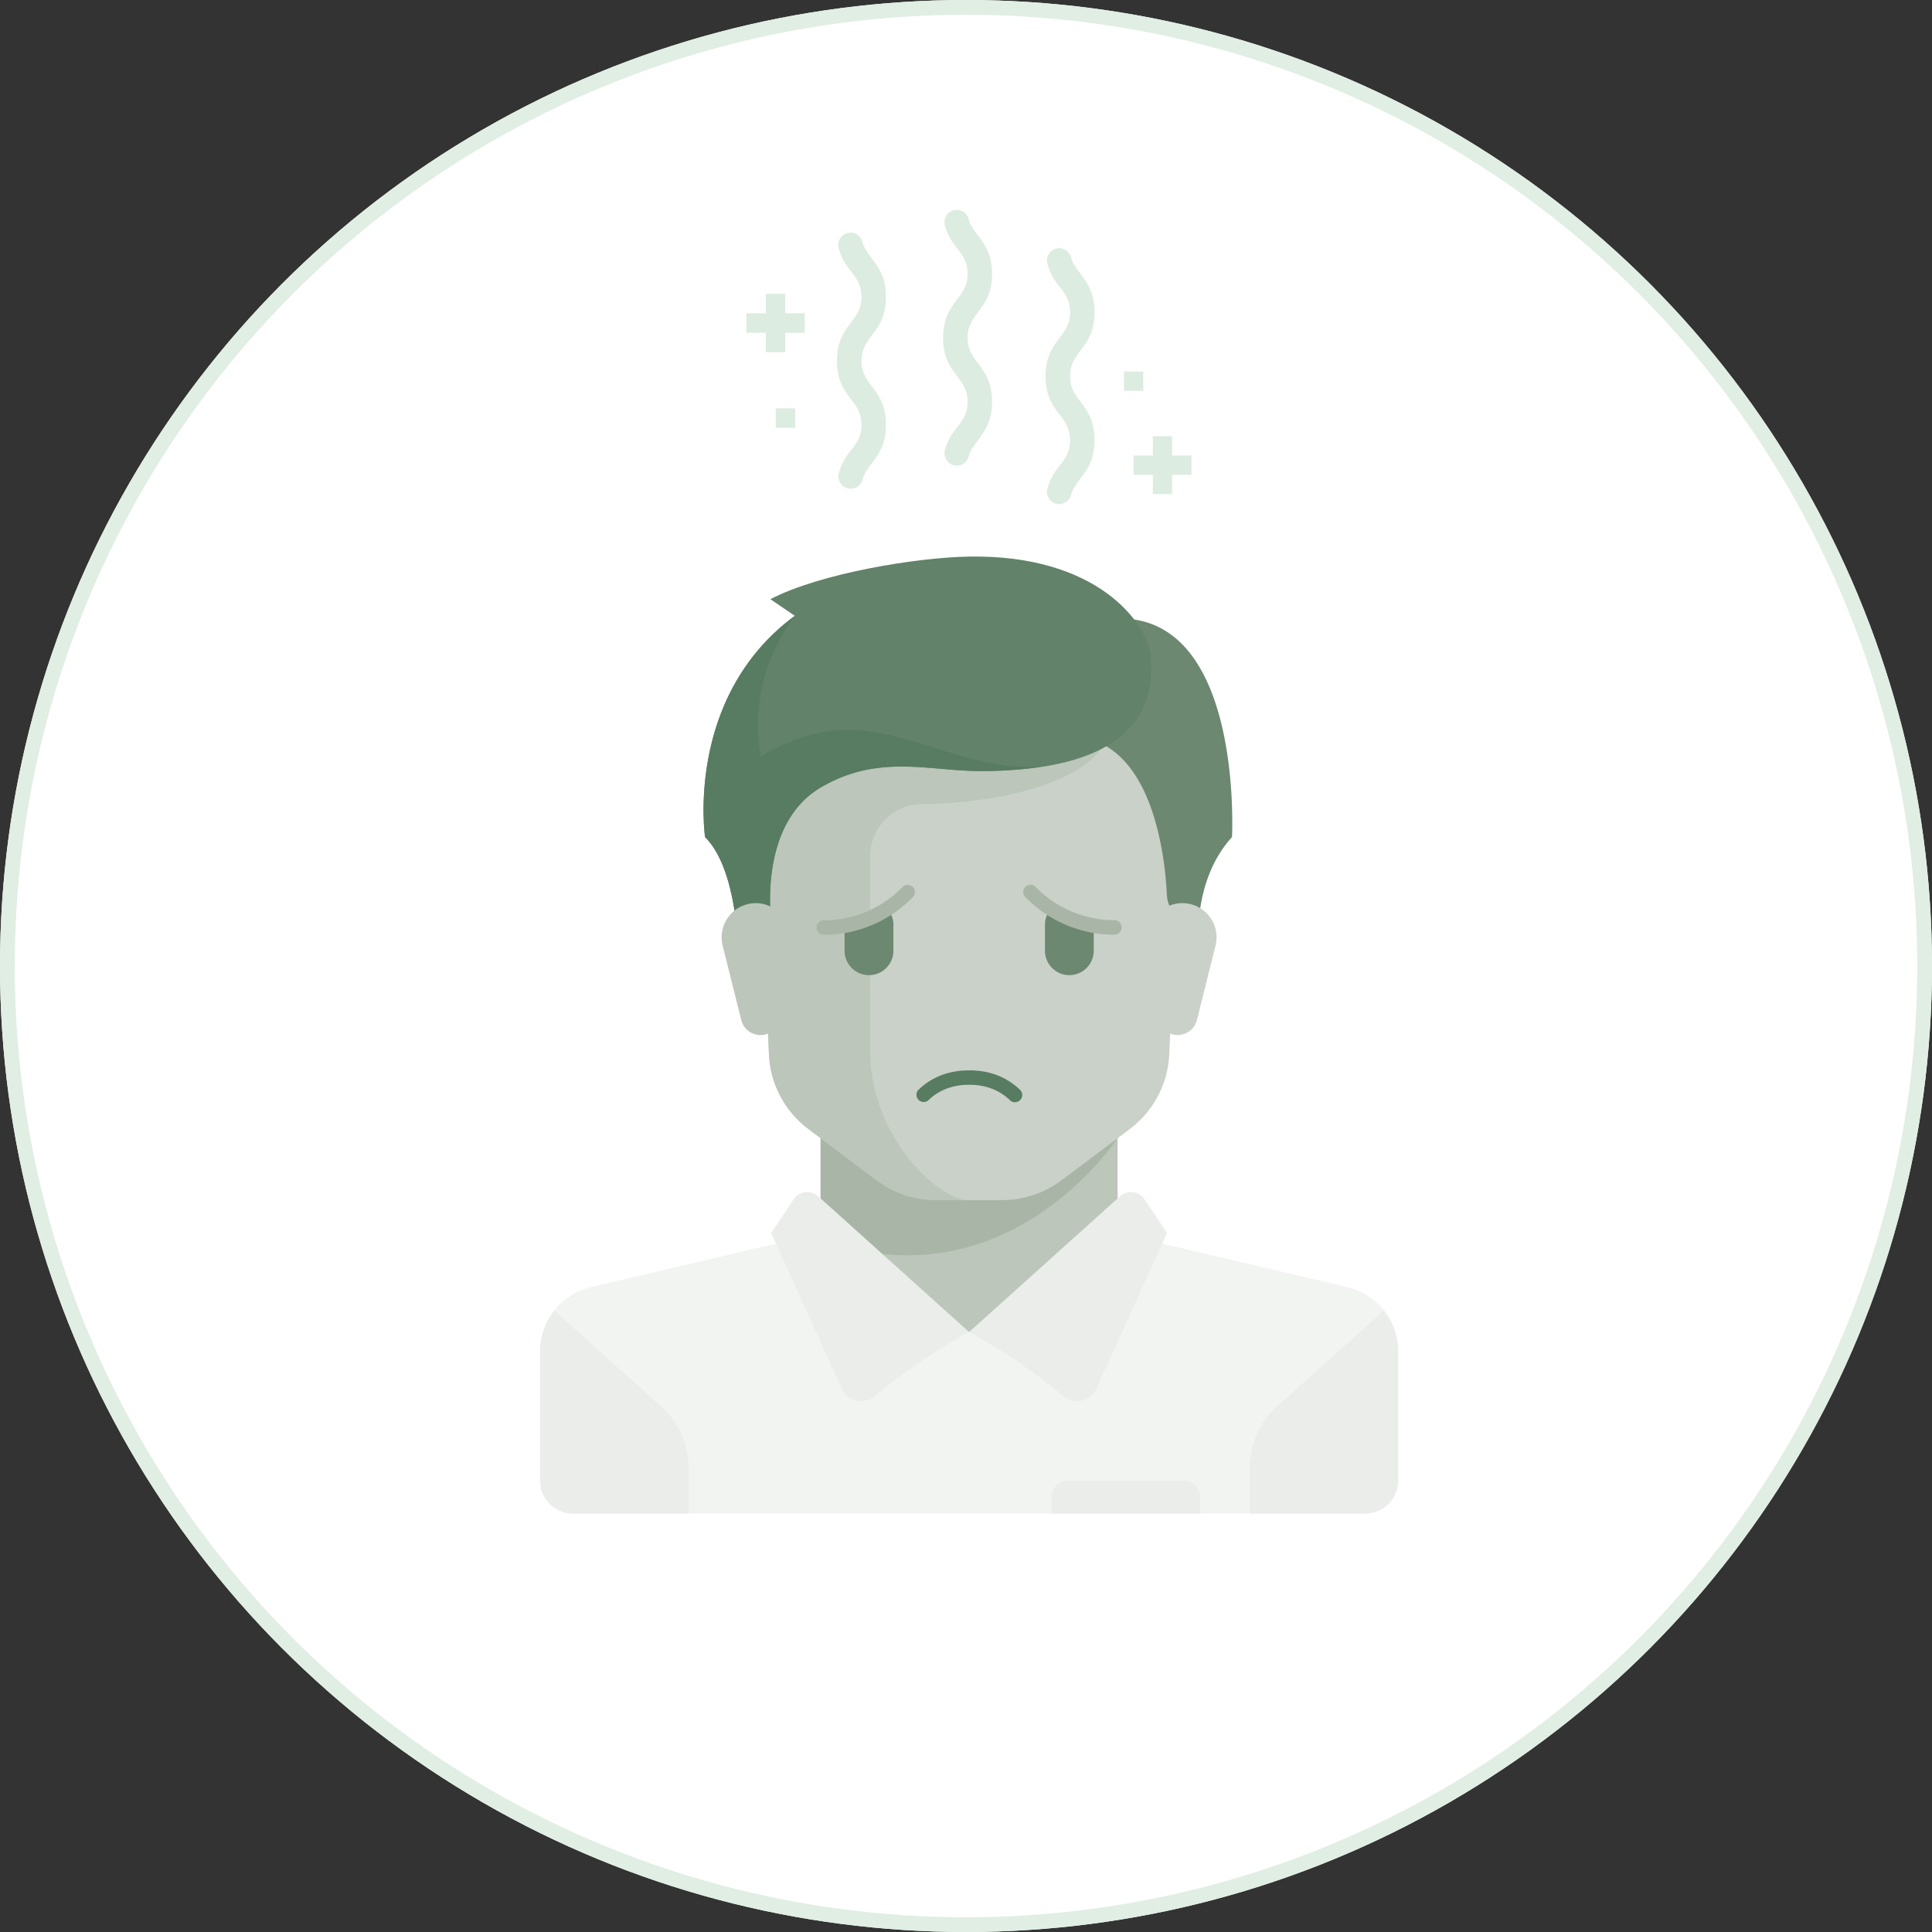 <svg xmlns="http://www.w3.org/2000/svg" width="131" height="131" viewBox="0 0 131 131">
  <rect x="0" y="0" width="131" height="131" fill="#333333" stroke="none"/>
  <g id="Grupo_94" data-name="Grupo 94" transform="translate(-587 -1666)">
    <g id="Elipse_6" data-name="Elipse 6" transform="translate(587 1666)" fill="#fff" stroke="#e0eee4" stroke-width="1">
      <circle cx="65.5" cy="65.5" r="65.5" stroke="none"/>
      <circle cx="65.5" cy="65.5" r="65" fill="none"/>
    </g>
    <g id="Grupo_122" data-name="Grupo 122" transform="translate(364.536 1273.236)">
      <g id="Grupo_100" data-name="Grupo 100" transform="translate(259.085 430.498)">
        <g id="Grupo_99" data-name="Grupo 99">
          <path id="Trazado_122" data-name="Trazado 122" d="M291.458,454.413v-7.832H271.319v7.832l10.069,8.951Z" transform="translate(-252.299 -408.538)" fill="#bcc6ba"/>
          <path id="Trazado_123" data-name="Trazado 123" d="M313.814,455.333l-13.845-3.257a2.245,2.245,0,0,1-.581-.235l-11.214,6.542L277.4,451.526a2.229,2.229,0,0,1-1.018.55l-13.845,3.257a4.475,4.475,0,0,0-3.45,4.356v8.762a2.238,2.238,0,0,0,2.237,2.239h53.7a2.239,2.239,0,0,0,2.237-2.239V459.69A4.475,4.475,0,0,0,313.814,455.333Z" transform="translate(-259.085 -405.795)" fill="#f2f4f2"/>
          <path id="Trazado_124" data-name="Trazado 124" d="M271.319,446.581v8.263c12.685,4.571,20.138-6.867,20.138-6.867v-1.4Z" transform="translate(-252.299 -408.538)" fill="#a9b6a7"/>
          <path id="Trazado_125" data-name="Trazado 125" d="M268.44,430.03l.975,21.449a6.715,6.715,0,0,0,2.679,5.065l4.625,3.47a6.724,6.724,0,0,0,4.028,1.343h4.476a6.706,6.706,0,0,0,4.027-1.343l4.627-3.47a6.715,6.715,0,0,0,2.679-5.065l.975-21.449Z" transform="translate(-253.896 -417.719)" fill="#cad1c8"/>
          <path id="Trazado_126" data-name="Trazado 126" d="M279.628,434.5c4.476,0,11.189-1.118,12.781-4.474H268.44l.975,21.449a6.715,6.715,0,0,0,2.679,5.065l4.625,3.47a6.724,6.724,0,0,0,4.028,1.343h2.237c-2.237,0-6.712-4.476-6.712-10.07V437.861A3.571,3.571,0,0,1,279.628,434.5Z" transform="translate(-253.896 -417.719)" fill="#bcc6ba"/>
          <g id="Grupo_97" data-name="Grupo 97" transform="translate(0 51.121)">
            <path id="Trazado_127" data-name="Trazado 127" d="M267.3,461.506l-7.25-6.513a4.468,4.468,0,0,0-.964,2.774v8.762a2.238,2.238,0,0,0,2.237,2.239h7.833v-3.1A5.6,5.6,0,0,0,267.3,461.506Z" transform="translate(-259.085 -454.993)" fill="#ebedea"/>
            <path id="Trazado_128" data-name="Trazado 128" d="M291.885,461.506l7.25-6.513a4.468,4.468,0,0,1,.964,2.774v8.762a2.238,2.238,0,0,1-2.237,2.239h-7.833v-3.1A5.6,5.6,0,0,1,291.885,461.506Z" transform="translate(-241.92 -454.993)" fill="#ebedea"/>
          </g>
          <g id="Grupo_98" data-name="Grupo 98" transform="translate(15.664 43.097)">
            <path id="Trazado_129" data-name="Trazado 129" d="M272.36,450.12l10.225,9.2a38.6,38.6,0,0,0-6.4,4.359,1.437,1.437,0,0,1-2.223-.5l-4.8-10.571,1.519-2.281A1.12,1.12,0,0,1,272.36,450.12Z" transform="translate(-269.16 -449.832)" fill="#ebedea"/>
            <path id="Trazado_130" data-name="Trazado 130" d="M288.022,450.12l-10.227,9.2a38.572,38.572,0,0,1,6.4,4.359,1.437,1.437,0,0,0,2.223-.5l4.8-10.571L289.7,450.33A1.118,1.118,0,0,0,288.022,450.12Z" transform="translate(-264.37 -449.832)" fill="#ebedea"/>
          </g>
          <path id="Trazado_131" data-name="Trazado 131" d="M282.158,425.51l1.049,7.413c4.787.958,5.477,8.472,5.577,10.617a2.21,2.21,0,0,0,.354,1.093l1.827,2.834s-.626-4.686,2.237-7.833C293.2,439.634,294.185,421.035,282.158,425.51Z" transform="translate(-246.286 -420.612)" fill="#6c8870"/>
          <path id="Trazado_132" data-name="Trazado 132" d="M290.173,440.105l-1.262,5.053a1.344,1.344,0,0,1-1.3,1.018h0A1.345,1.345,0,0,1,286.271,445l-.645-5.168a2.316,2.316,0,0,1,2.3-2.6h0A2.316,2.316,0,0,1,290.173,440.105Z" transform="translate(-244.373 -413.728)" fill="#cad1c8"/>
          <path id="Trazado_133" data-name="Trazado 133" d="M270.747,425.005l1.654,1.13c-7.481,5.524-6.084,15-6.084,15,2.237,2.239,2.237,7.833,2.237,7.833l2.239-2.237s-.864-6.465,3.355-8.951c3.916-2.309,7.343-1.119,10.839-1.119,9.37,0,11.993-3.531,11.538-7.831-.235-2.226-3.636-6.861-12.307-6.713C280.721,422.174,274.151,423.233,270.747,425.005Z" transform="translate(-255.13 -422.112)" fill="#628269"/>
          <path id="Trazado_134" data-name="Trazado 134" d="M270.094,434.244A12.287,12.287,0,0,1,272.4,424.7c-7.481,5.524-6.084,15-6.084,15,2.237,2.237,2.237,7.831,2.237,7.831l2.239-2.237s-.864-6.465,3.355-8.951c3.916-2.309,7.343-1.119,10.839-1.119a27.594,27.594,0,0,0,4.035-.277C281.807,435.188,277.554,429.723,270.094,434.244Z" transform="translate(-255.13 -420.676)" fill="#587c61"/>
          <path id="Trazado_135" data-name="Trazado 135" d="M267.071,440.105l1.264,5.053a1.344,1.344,0,0,0,1.3,1.018h0A1.347,1.347,0,0,0,270.975,445l.645-5.168a2.317,2.317,0,0,0-2.3-2.6h0A2.318,2.318,0,0,0,267.071,440.105Z" transform="translate(-254.694 -413.728)" fill="#bcc6ba"/>
          <path id="Trazado_136" data-name="Trazado 136" d="M290.344,462.413h-7.833a1.118,1.118,0,0,0-1.118,1.119v1.119h10.068v-1.119A1.119,1.119,0,0,0,290.344,462.413Z" transform="translate(-246.71 -399.756)" fill="#ebedea"/>
        </g>
      </g>
      <g id="Grupo_111" data-name="Grupo 111" transform="translate(277.825 452.755)">
        <g id="Grupo_102" data-name="Grupo 102" transform="translate(15.493 1.627)">
          <g id="Grupo_101" data-name="Grupo 101">
            <path id="Trazado_137" data-name="Trazado 137" d="M281.513,437.474a1.645,1.645,0,0,0-.409,1.085v1.763a1.653,1.653,0,1,0,3.307,0V438.64A7.826,7.826,0,0,1,281.513,437.474Z" transform="translate(-281.104 -437.474)" fill="#6c8870"/>
          </g>
        </g>
        <g id="Grupo_104" data-name="Grupo 104" transform="translate(1.908 1.623)">
          <g id="Grupo_103" data-name="Grupo 103">
            <path id="Trazado_138" data-name="Trazado 138" d="M272.366,438.639v1.685a1.653,1.653,0,1,0,3.307,0v-1.763a1.64,1.64,0,0,0-.412-1.09A7.81,7.81,0,0,1,272.366,438.639Z" transform="translate(-272.366 -437.471)" fill="#6c8870"/>
          </g>
        </g>
        <g id="Grupo_106" data-name="Grupo 106" transform="translate(14.02)">
          <g id="Grupo_105" data-name="Grupo 105">
            <path id="Trazado_139" data-name="Trazado 139" d="M286.113,439.813a8.409,8.409,0,0,1-5.832-2.572.488.488,0,0,1,.726-.653,7.516,7.516,0,0,0,5.322,2.243.488.488,0,0,1,.034.976C286.28,439.811,286.2,439.813,286.113,439.813Z" transform="translate(-280.157 -436.427)" fill="#a9b6a7"/>
          </g>
        </g>
        <g id="Grupo_108" data-name="Grupo 108">
          <g id="Grupo_107" data-name="Grupo 107">
            <path id="Trazado_140" data-name="Trazado 140" d="M271.86,439.813c-.082,0-.165,0-.25,0a.488.488,0,0,1,.034-.976,7.435,7.435,0,0,0,5.32-2.243.489.489,0,0,1,.728.653,8.409,8.409,0,0,1-5.832,2.572Z" transform="translate(-271.139 -436.427)" fill="#a9b6a7"/>
          </g>
        </g>
        <g id="Grupo_110" data-name="Grupo 110" transform="translate(6.765 12.591)">
          <g id="Grupo_109" data-name="Grupo 109">
            <path id="Trazado_141" data-name="Trazado 141" d="M282.183,446.683a.485.485,0,0,1-.347-.145,3.567,3.567,0,0,0-1.508-.871A4.32,4.32,0,0,0,279,445.5a4.164,4.164,0,0,0-1.278.2,3.557,3.557,0,0,0-1.395.835.489.489,0,0,1-.693-.689,4.523,4.523,0,0,1,1.777-1.073,5.192,5.192,0,0,1,1.577-.25,5.349,5.349,0,0,1,1.628.205,4.568,4.568,0,0,1,1.917,1.118.49.49,0,0,1,0,.692.483.483,0,0,1-.344.142Z" transform="translate(-275.49 -444.526)" fill="#587c61"/>
          </g>
        </g>
      </g>
      <g id="Grupo_121" data-name="Grupo 121" transform="translate(273.071 406.993)">
        <g id="Grupo_114" data-name="Grupo 114" transform="translate(13.339)">
          <g id="Grupo_113" data-name="Grupo 113">
            <g id="Grupo_112" data-name="Grupo 112">
              <path id="Trazado_142" data-name="Trazado 142" d="M277.591,424.337a.83.83,0,0,1-.807-1.032c.414-1.622,1.538-1.8,1.538-3.3,0-1.738-1.66-1.876-1.66-4.336s1.66-2.6,1.66-4.336c0-1.507-1.124-1.681-1.538-3.3a.83.83,0,1,1,1.611-.4c.286,1.085,1.587,1.576,1.587,3.7,0,2.46-1.66,2.6-1.66,4.336s1.66,1.877,1.66,4.336c0,2.128-1.3,2.618-1.587,3.7a.835.835,0,0,1-.8.633Z" transform="translate(-276.661 -406.993)" fill="#dcece0"/>
            </g>
          </g>
        </g>
        <g id="Grupo_117" data-name="Grupo 117" transform="translate(6.143 1.564)">
          <g id="Grupo_116" data-name="Grupo 116">
            <g id="Grupo_115" data-name="Grupo 115">
              <path id="Trazado_143" data-name="Trazado 143" d="M272.962,425.343a.831.831,0,0,1-.807-1.032c.414-1.622,1.539-1.8,1.539-3.3,0-1.738-1.662-1.877-1.662-4.336s1.662-2.6,1.662-4.336c0-1.508-1.126-1.682-1.539-3.3a.831.831,0,1,1,1.612-.4c.286,1.085,1.587,1.575,1.587,3.7,0,2.46-1.66,2.6-1.66,4.336s1.66,1.877,1.66,4.336c0,2.128-1.3,2.617-1.587,3.7A.839.839,0,0,1,272.962,425.343Z" transform="translate(-272.032 -407.999)" fill="#dcece0"/>
            </g>
          </g>
        </g>
        <g id="Grupo_120" data-name="Grupo 120" transform="translate(20.288 2.606)">
          <g id="Grupo_119" data-name="Grupo 119">
            <g id="Grupo_118" data-name="Grupo 118">
              <path id="Trazado_144" data-name="Trazado 144" d="M282.06,426.013a.83.83,0,0,1-.807-1.032c.414-1.62,1.538-1.8,1.538-3.3,0-1.738-1.66-1.877-1.66-4.336s1.66-2.6,1.66-4.336c0-1.508-1.124-1.682-1.538-3.305a.83.83,0,1,1,1.611-.4c.286,1.087,1.587,1.576,1.587,3.7,0,2.458-1.66,2.6-1.66,4.336s1.66,1.877,1.66,4.336c0,2.127-1.3,2.617-1.587,3.7A.835.835,0,0,1,282.06,426.013Z" transform="translate(-281.13 -408.669)" fill="#dcece0"/>
            </g>
          </g>
        </g>
        <path id="Trazado_145" data-name="Trazado 145" d="M286.275,420.788h1.309v-1.307h1.308v-1.308h-1.308v-1.309h-1.309v1.309h-1.308v1.308h1.308Z" transform="translate(-258.713 -401.517)" fill="#dcece0"/>
        <path id="Trazado_146" data-name="Trazado 146" d="M269.4,414.614h1.318v-1.32h1.32v-1.318h-1.32v-1.32H269.4v1.32h-1.32v1.318h1.32Z" transform="translate(-268.081 -404.961)" fill="#dcece0"/>
        <path id="Trazado_147" data-name="Trazado 147" d="M284.547,414.041h1.309v1.309h-1.309Z" transform="translate(-258.947 -403.083)" fill="#dcece0"/>
        <path id="Trazado_148" data-name="Trazado 148" d="M269.363,415.649h1.32v1.32h-1.32Z" transform="translate(-267.37 -402.191)" fill="#dcece0"/>
      </g>
    </g>
  </g>
</svg>
